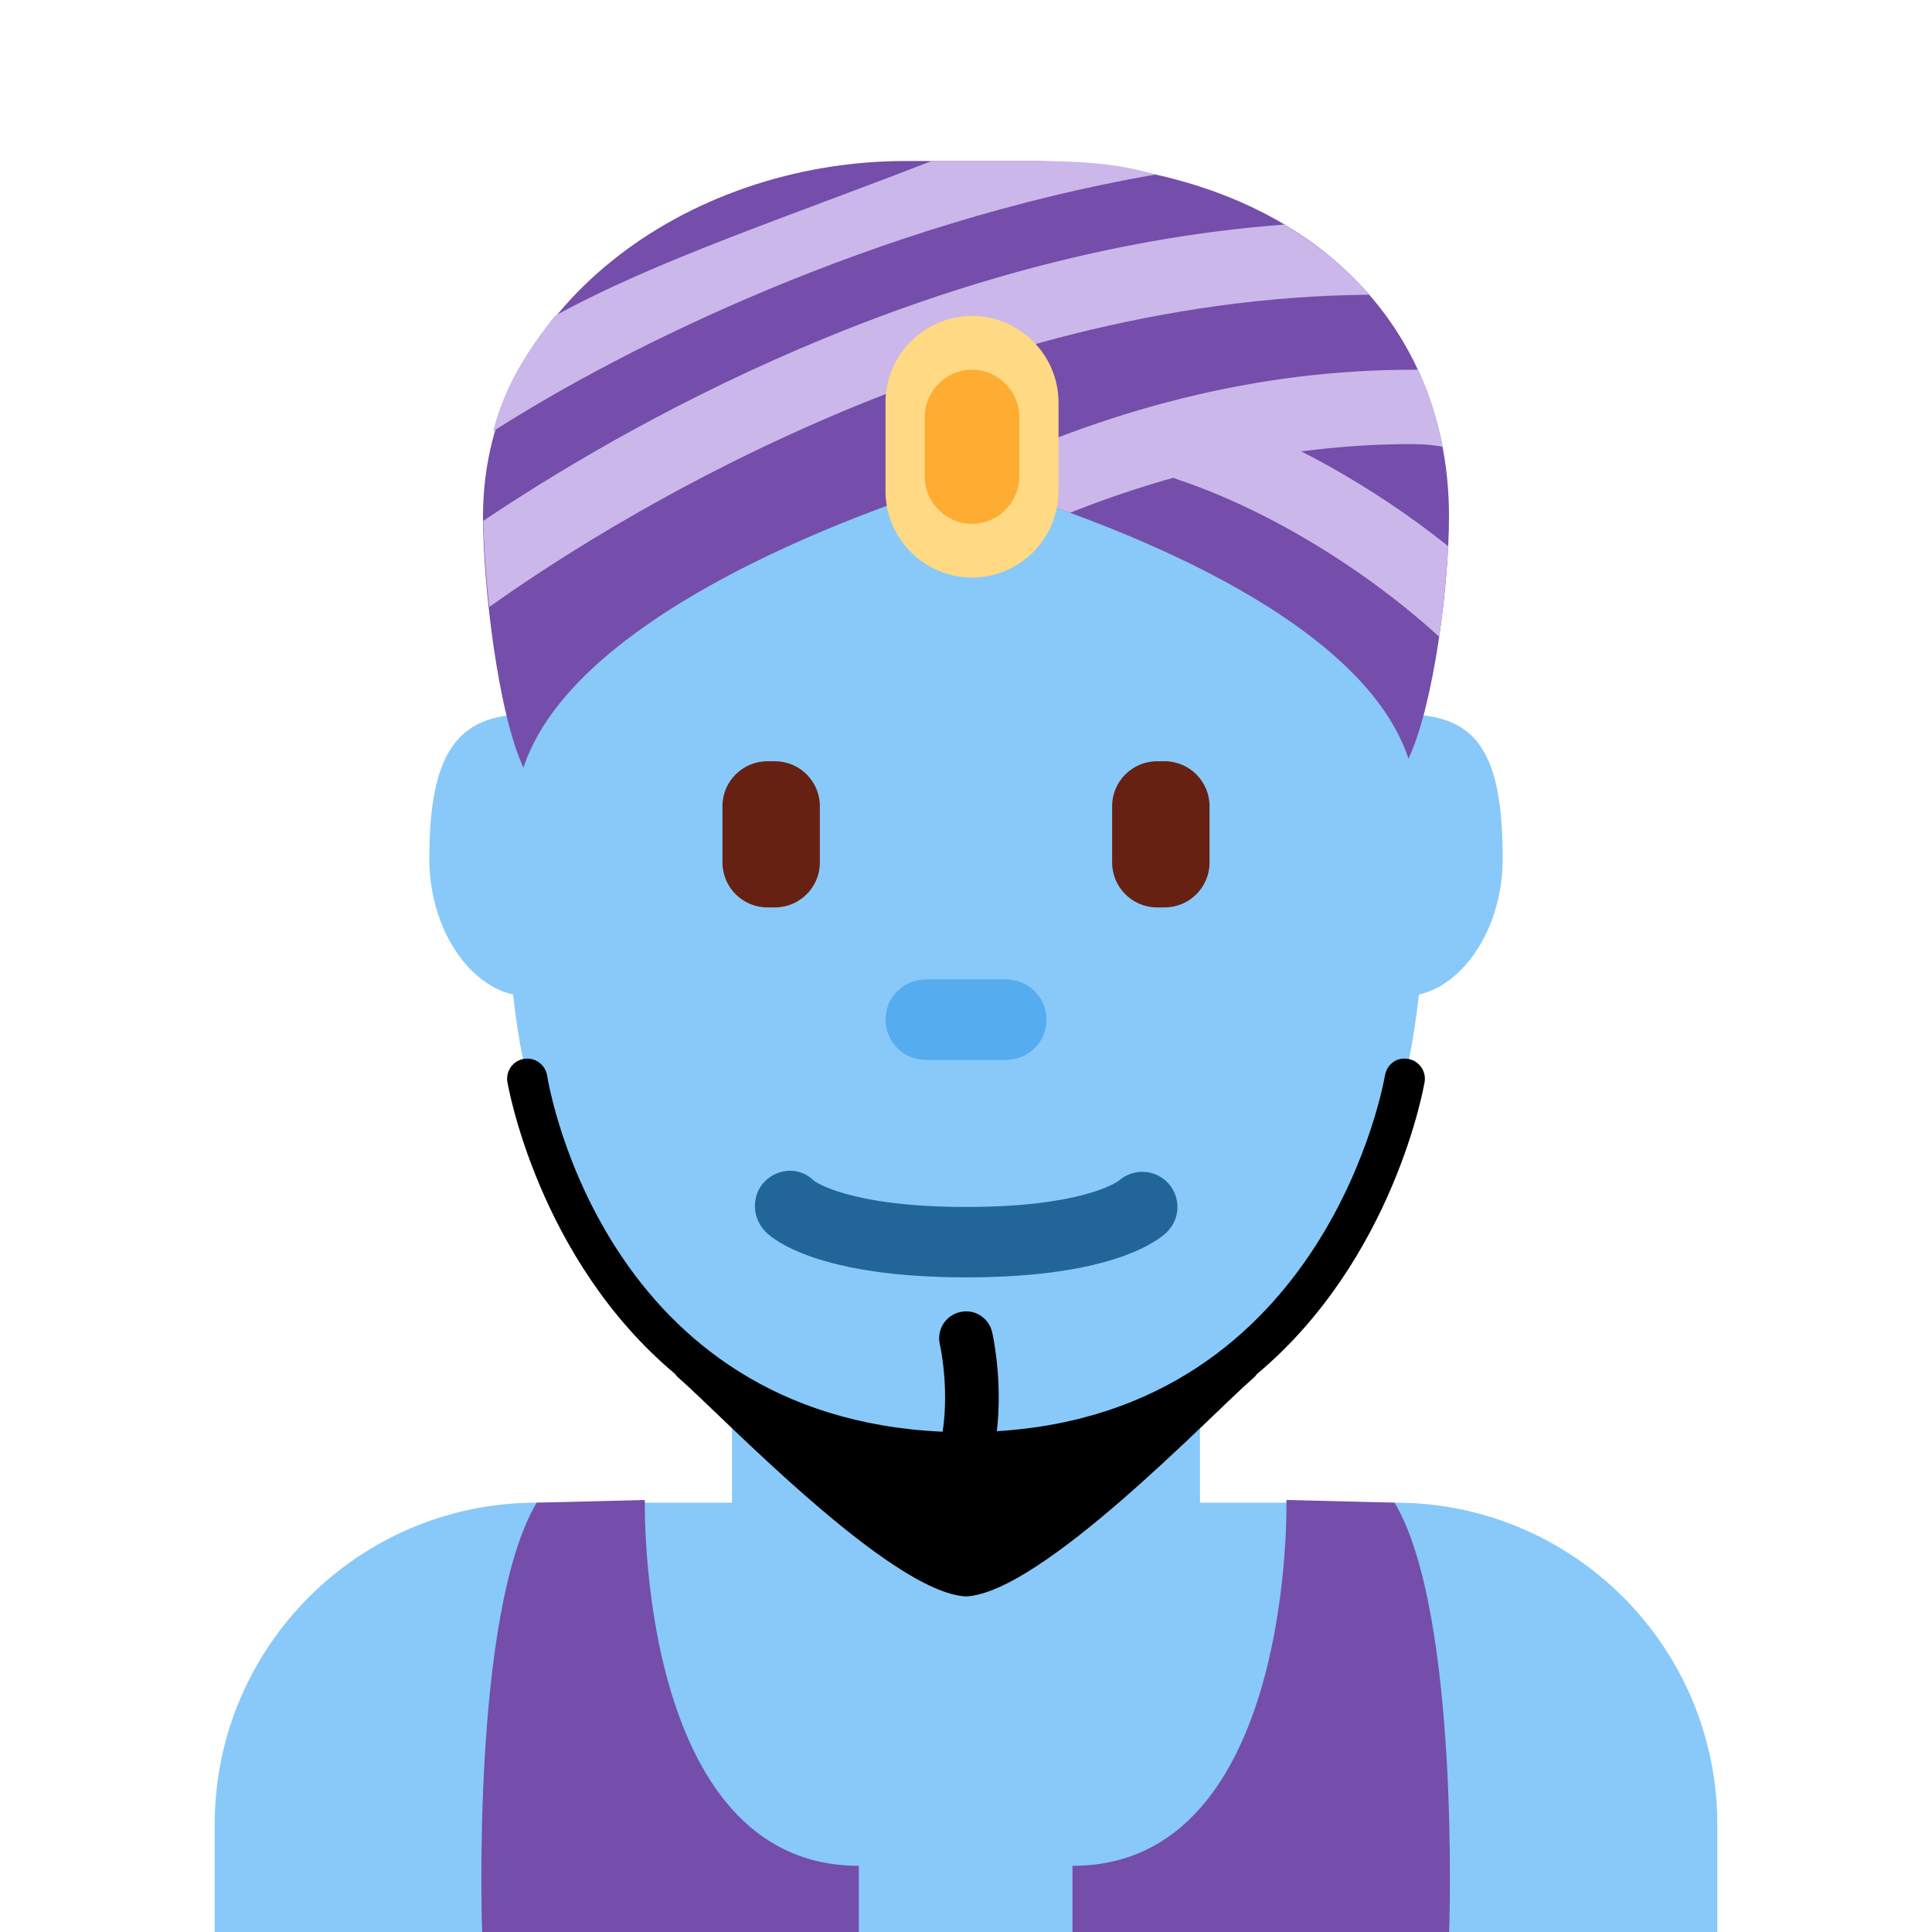 <svg xmlns="http://www.w3.org/2000/svg" viewBox="0 0 36 36"><path fill="#88C9F9" d="M32 36v-2c0-3.313-2.687-6-6-6H10c-3.313 0-6 2.687-6 6v2h28z"/><path fill="#88C9F9" d="M13.64 28.101c1.744 1.267 2.849 3.728 4.36 3.728 1.511 0 2.616-2.462 4.36-3.728V24.29h-8.72v3.811zm-2.196-12.166c0 1.448-.734 2.622-1.639 2.622C8.9 18.558 8 17.448 8 16c0-1.935.501-2.687 1.806-2.687.905 0 1.638 1.174 1.638 2.622zM28 16c0 1.448-.9 2.558-1.806 2.558-.905 0-1.639-1.174-1.639-2.622s.734-2.623 1.639-2.623c1.352 0 1.806.752 1.806 2.687z"/><path fill="#88C9F9" d="M9.478 16.96C9.478 11.371 11 5 18 5s8.522 6.371 8.522 11.96C26.522 22 24 27.08 18 27.08S9.478 22 9.478 16.96z"/><path fill="#662113" d="M21.703 16.908h-.145c-.459 0-.835-.376-.835-.835V15.02c0-.459.376-.835.835-.835h.145c.459 0 .835.376.835.835v1.053c0 .459-.375.835-.835.835zm-7.406 0h.145c.459 0 .835-.376.835-.835V15.02c0-.459-.376-.835-.835-.835h-.145c-.459 0-.835.376-.835.835v1.053c0 .459.375.835.835.835z"/><path fill="#269" d="M18.007 23.802c2.754 0 3.6-.706 3.741-.848.256-.256.256-.671 0-.927-.248-.248-.645-.255-.902-.024-.052.038-.721.487-2.839.487-2.2 0-2.836-.485-2.842-.49-.255-.255-.656-.243-.913.013-.256.256-.242.684.014.94.141.143.987.849 3.741.849z"/><path fill="#55ACEE" d="M18.75 19.75h-1.5c-.413 0-.75-.337-.75-.75s.337-.75.75-.75h1.5c.413 0 .75.337.75.75s-.337.75-.75.75z"/><path fill="#744EAA" d="M12.016 27.95s-.157 6.817 3.987 6.817V36H8.984S8.77 30.076 10 28l2.016-.05zm11.955 0s.157 6.817-3.987 6.817V36h7.019s.214-5.924-1.016-8l-2.016-.05zM18 8.934s7.149 1.858 8.245 5.204c.478-1.021.755-3.257.755-4.518C27 5.781 24 3 19.125 3h-2.25C12.75 3 9 5.781 9 9.62c0 1.262.277 3.664.754 4.684C10.851 10.957 18 8.934 18 8.934z"/><g fill="#CBB7EA"><path d="M26.985 10.177c-1.396-1.115-3.044-2.037-4.612-2.559-.365-.122-.755.076-.876.437-.121.363.075.755.438.876 1.666.555 3.495 1.666 4.882 2.935.09-.623.151-1.328.168-1.689zM9.117 11.311c2.007-1.436 8.723-5.759 16.398-5.819-.473-.545-.984-.937-1.579-1.308-6.706.498-12.428 3.839-14.931 5.522.01.455.046 1.013.112 1.605z"/><path d="M26.421 6.89c-.028-.004-.084 0-.113 0-2.835 0-5.703.71-8.528 2.108.139-.042.22-.064.22-.064s.815.212 1.937.621c2.126-.845 4.263-1.28 6.371-1.28.203 0 .404.014.573.052-.075-.419-.248-1.011-.46-1.437zM9.188 8.036c2.477-1.586 7.101-3.872 12.342-4.784C20.734 3.016 19.983 3 19.125 3H17.36c-2.725 1.059-5.152 1.857-7.022 2.887-.536.678-.934 1.314-1.15 2.149z"/></g><path fill="#FFD983" d="M18.112 5.887c.887 0 1.612.726 1.612 1.612V9.15c0 .887-.726 1.612-1.612 1.612-.887 0-1.612-.726-1.612-1.612V7.499c0-.887.726-1.612 1.612-1.612z"/><path fill="#FFAC33" d="M18.112 6.89c.484 0 .881.396.881.881v1.108c0 .484-.396.881-.881.881-.484 0-.881-.396-.881-.881V7.771c.001-.485.397-.881.881-.881z"/><path d="M26.546 20.159c.032-.204-.107-.396-.312-.428-.209-.039-.396.108-.428.312-.01.064-1.072 6.251-7.231 6.625.111-.968-.078-1.805-.088-1.846-.063-.27-.334-.44-.602-.372-.269.063-.435.332-.372.601.002.009.178.784.052 1.627-6.269-.28-7.328-6.37-7.37-6.636-.033-.204-.224-.344-.429-.312-.204.032-.344.224-.312.428.008.049.567 3.305 3.133 5.45.007.017.026.04.07.078.749.646 3.923 3.988 5.34 4.061v.001l.004-.001.004.001v-.001c1.416-.073 4.591-3.415 5.34-4.061.043-.037.062-.06.07-.077 2.564-2.144 3.124-5.401 3.131-5.45z"/></svg>